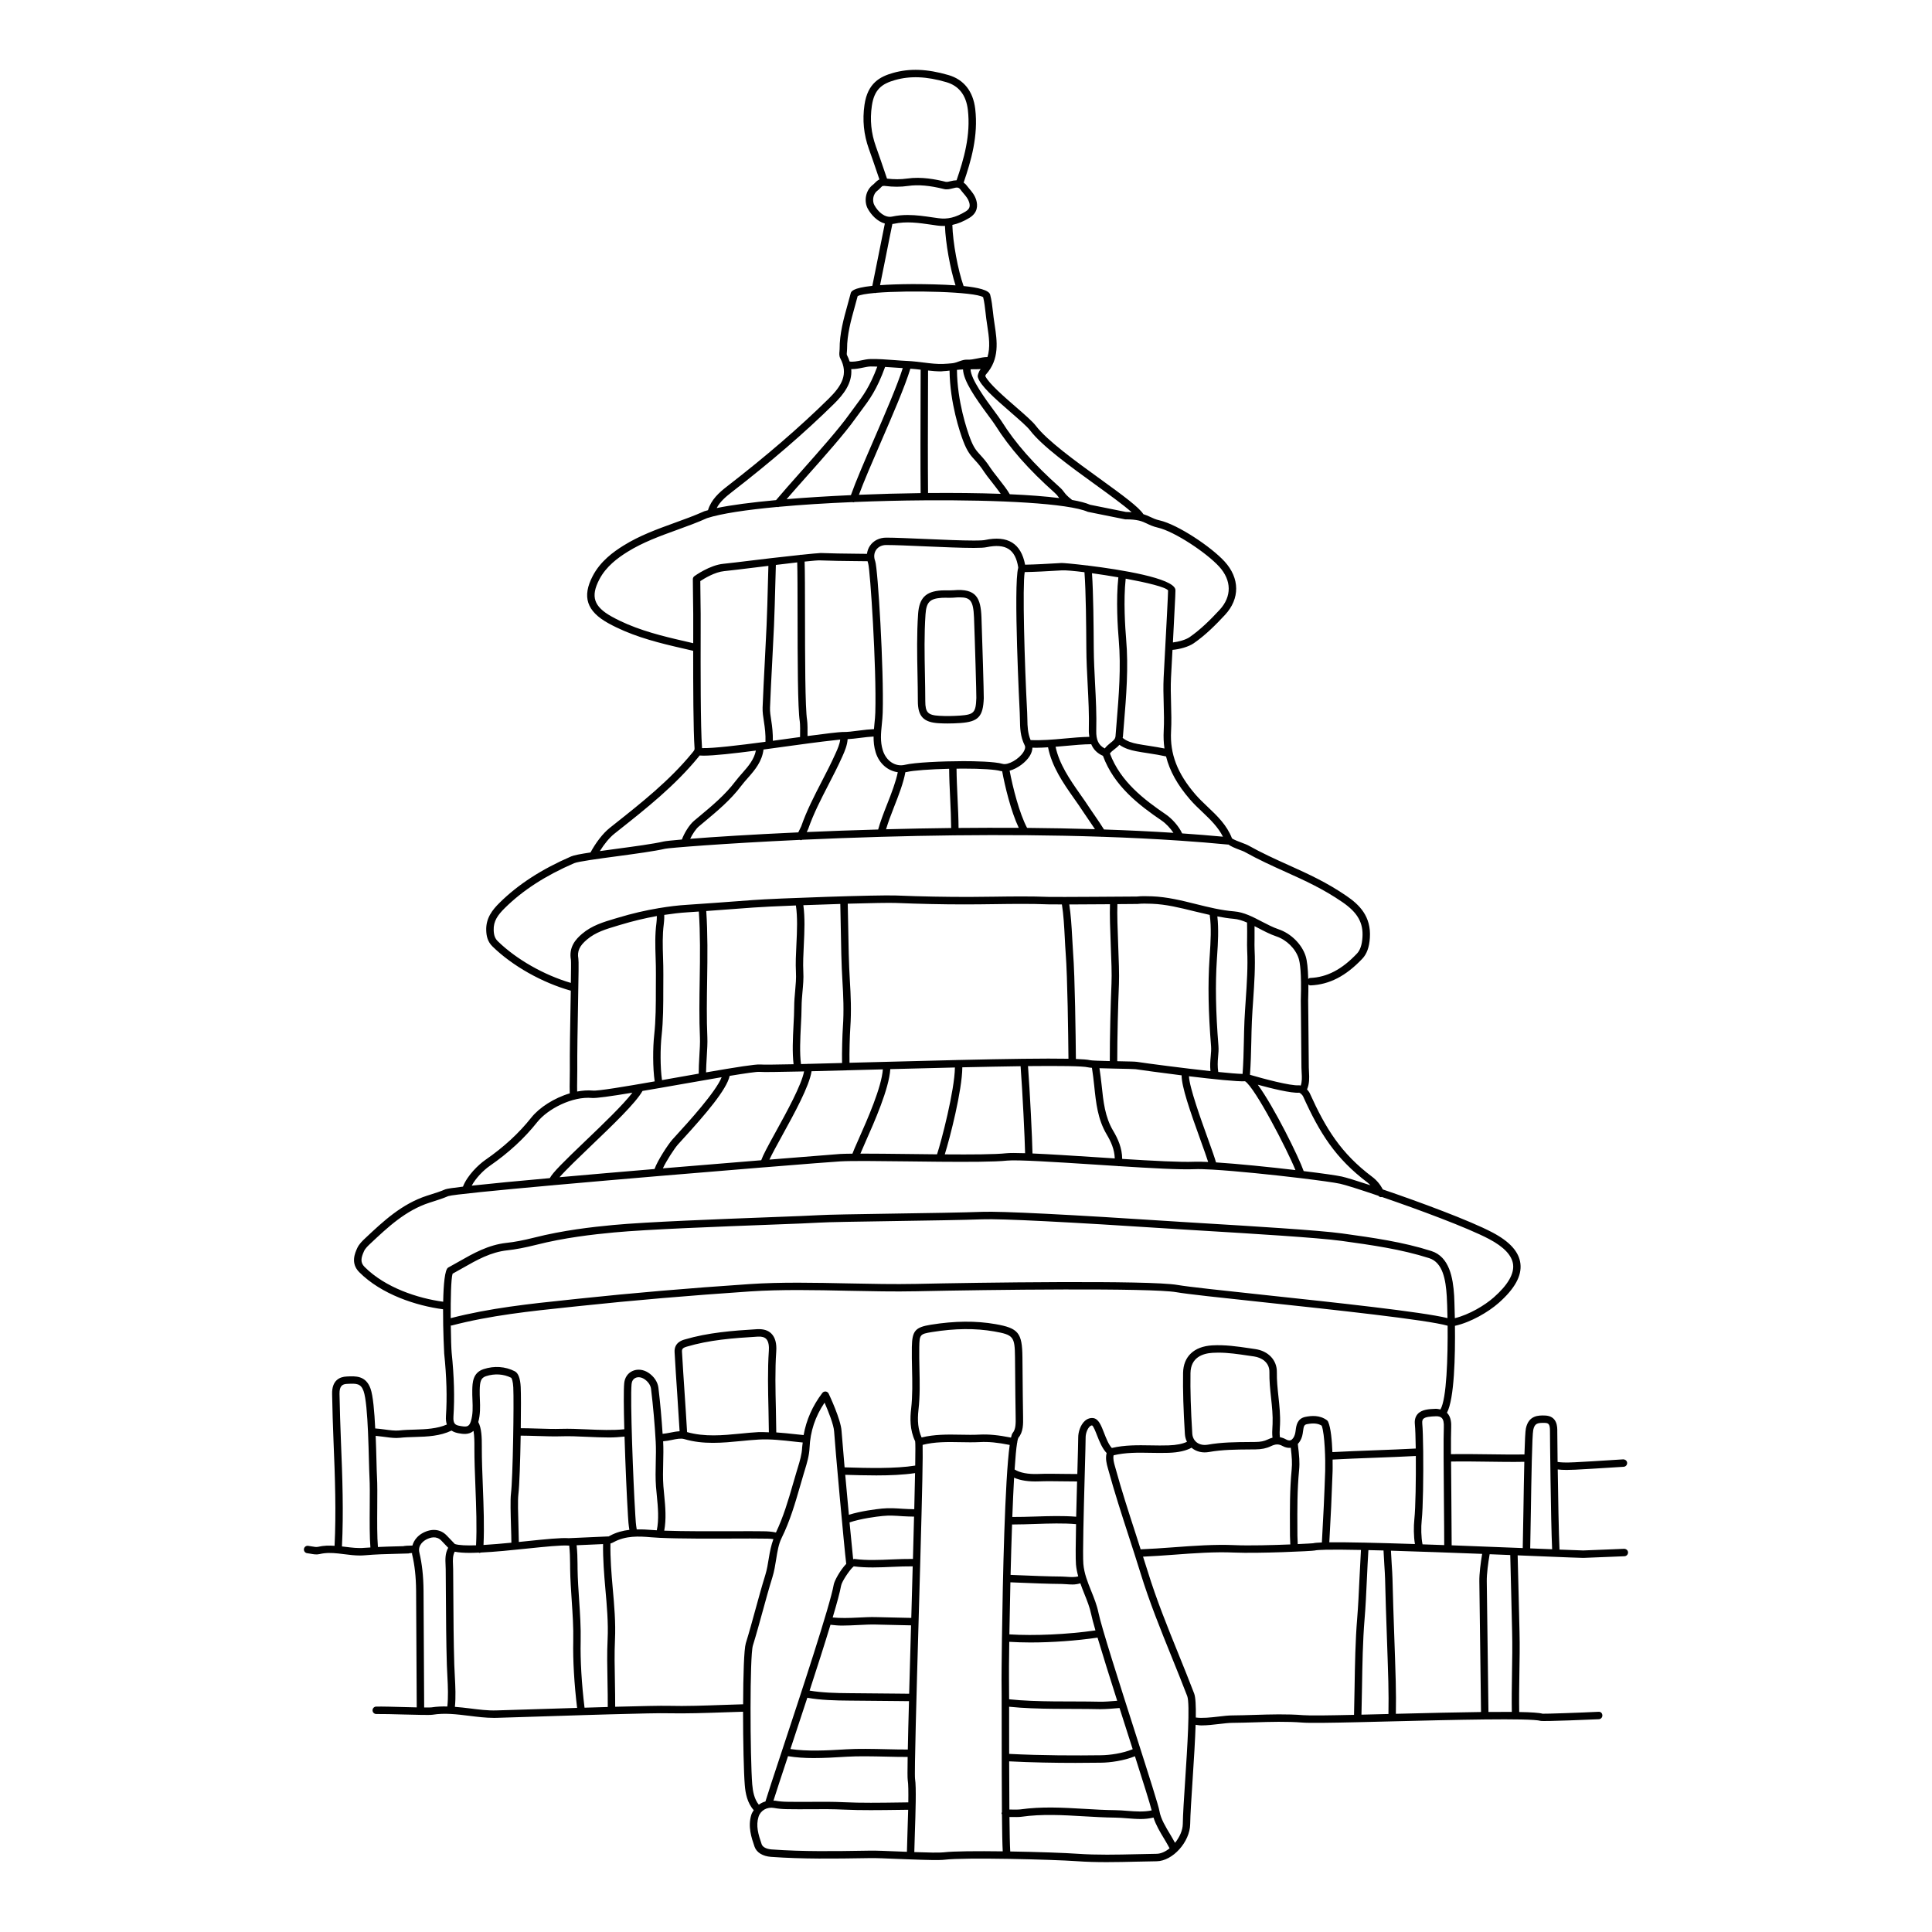<?xml version="1.0" encoding="UTF-8"?>
<!-- Uploaded to: SVG Find, www.svgrepo.com, Generator: SVG Find Mixer Tools -->
<svg fill="#000000" width="800px" height="800px" version="1.1" viewBox="144 144 512 512" xmlns="http://www.w3.org/2000/svg">
 <g>
  <path d="m404.71 329.03c0.031-1.059-0.398-15.715-0.613-21.465-0.199-5.051-1.34-7.684-7.383-7.144-0.344 0.027-0.684 0.035-1.031 0.035l-1.262-0.008c-0.328 0-0.652 0.004-0.977 0.027-4.125 0.266-5.844 2.012-6.137 6.223-0.367 5.332-0.266 10.742-0.16 15.965 0.047 2.383 0.09 4.769 0.094 7.152 0 4.031 1.504 5.617 5.551 5.848 0.789 0.043 1.574 0.066 2.367 0.066 1.121 0 2.238-0.043 3.356-0.121 4.746-0.336 6.019-1.688 6.195-6.578zm-1.969-0.066c-0.137 3.891-0.629 4.418-4.367 4.68-1.816 0.121-3.648 0.16-5.469 0.051-3.004-0.168-3.695-0.898-3.695-3.883-0.004-2.398-0.051-4.797-0.098-7.191-0.098-5.18-0.203-10.539 0.156-15.793 0.219-3.246 1.145-4.188 4.293-4.398 0.285-0.016 0.566-0.02 0.852-0.02l1.262 0.008c0.402 0 0.801-0.008 1.199-0.043 0.508-0.047 0.977-0.07 1.402-0.07 2.773 0 3.668 0.734 3.844 5.328 0.238 6.055 0.652 20.402 0.621 21.332z"/>
  <path d="m228.25 553.93c-0.426 0.094-0.996-0.008-1.605-0.113-0.344-0.066-0.688-0.125-1.023-0.16-0.543-0.059-1.023 0.34-1.078 0.883-0.055 0.543 0.34 1.023 0.879 1.078 0.289 0.027 0.578 0.082 0.871 0.133 0.738 0.141 1.59 0.293 2.418 0.094 1.605-0.387 3.199-0.336 4.848-0.164 0.004 0 0.008 0.008 0.016 0.008 0.004 0 0.008-0.008 0.016-0.008 0.547 0.059 1.102 0.125 1.66 0.199 1.348 0.168 2.727 0.344 4.133 0.344 0.457 0 0.914-0.02 1.375-0.062 2.738-0.246 5.562-0.32 8.289-0.387 0.887-0.023 1.773-0.047 2.656-0.074 0.145-0.004 0.312-0.008 0.492-0.016h0.02c0.125-0.004 0.242-0.035 0.355-0.082 0.215-0.012 0.426-0.02 0.629-0.027 0.02 0.105-0.012 0.199 0.012 0.316 0.684 2.871 1.023 5.93 1.059 9.641 0.043 4.836 0.062 9.969 0.082 15.125 0.02 5.363 0.043 10.734 0.086 15.816-1.055-0.023-2.199-0.051-3.297-0.082-2.824-0.082-5.762-0.16-7.445-0.129-0.543 0.008-0.98 0.457-0.969 1 0.008 0.539 0.449 0.969 0.984 0.969h0.016c1.684-0.023 4.57 0.051 7.359 0.129 1.746 0.047 3.148 0.082 4.328 0.098 0.004 0 0.008 0.008 0.012 0.008h0.008c0.004 0 0.008-0.004 0.012-0.004 1.641 0.027 2.785 0.027 3.231-0.047 3.188-0.508 6.312-0.117 9.625 0.289 2.164 0.27 4.398 0.551 6.644 0.551 0.242 0 0.488-0.004 0.73-0.012 1.23-0.035 3.887-0.117 7.324-0.227 4.152-0.129 9.551-0.309 14.988-0.473 0.008 0 0.016 0.008 0.023 0.008 0.043 0 0.082-0.004 0.125-0.008 0.004 0 0.004-0.004 0.008-0.008 2.664-0.082 5.324-0.156 7.859-0.23 0.012 0 0.023 0.016 0.035 0.016 0.016 0 0.023-0.016 0.043-0.016 7.07-0.199 13.094-0.336 14.957-0.27 4.699 0.102 9.91-0.074 14.949-0.25 1.688-0.062 3.32-0.109 4.926-0.16 0.008 7.934 0.191 16.141 0.461 19.449 0.168 2.152 0.664 4.742 2.375 6.641-0.238 0.387-0.5 0.754-0.641 1.215-0.973 3.148 0.039 6.098 0.855 8.465 0.535 1.539 2.176 2.543 4.398 2.695 8.395 0.605 16.906 0.477 25.141 0.344l0.965-0.016c1.379-0.043 4.484 0.094 7.758 0.227 1.031 0.043 2.062 0.082 3.078 0.117h0.004 0.012c4.027 0.148 7.676 0.25 9.008 0.082 5.394-0.656 28.844-0.059 35.035 0.391 2.644 0.191 5.301 0.25 7.941 0.25 2.656 0 5.297-0.062 7.894-0.125 1.773-0.043 3.547-0.082 5.32-0.105 4.258-0.055 8.828-5.125 8.891-9.867 0.031-2.441 0.32-6.801 0.621-11.41 0.387-5.879 0.695-10.945 0.82-14.891 0.5 0.059 0.965 0.164 1.512 0.164 1.531 0 3.195-0.195 4.734-0.375 1.297-0.152 2.519-0.297 3.461-0.301 1.961-0.016 3.922-0.078 5.879-0.137 4.207-0.133 8.562-0.266 12.785 0.066 1.836 0.148 7.398 0.062 14.551-0.102h0.012c2.836-0.066 5.902-0.141 9.121-0.223h0.004c7.773-0.195 16.977-0.426 24.566-0.508 7.527-0.082 13.453-0.016 14.793 0.375 0.77 0.207 14.32-0.383 15.438-0.434 0.543-0.027 0.961-0.492 0.934-1.035-0.023-0.543-0.406-0.992-1.031-0.934-4.606 0.234-14.168 0.559-14.809 0.508-0.867-0.25-3.004-0.395-6.195-0.449-0.059-3.269-0.012-6.711 0.043-10.07 0.062-3.731 0.129-7.59 0.035-11.203l-0.223-9.328c-0.086-3.766-0.176-7.543-0.27-10.918 2.133 0.082 4.144 0.164 5.871 0.238 7.082 0.289 10.688 0.434 11.48 0.434h0.098c2.418-0.086 4.836-0.188 7.254-0.289l3.606-0.148c0.543-0.023 0.965-0.48 0.945-1.023-0.023-0.543-0.465-0.922-1.023-0.945l-3.606 0.148c-2.418 0.098-4.832 0.199-7.238 0.289-0.363-0.016-2.801-0.098-6.293-0.23-0.207-4.461-0.371-13.867-0.473-21.238 0.637 0.082 1.414 0.129 2.363 0.129 0.672 0 1.43-0.02 2.269-0.062 3.055-0.152 6.109-0.352 9.168-0.543l3.672-0.227c0.543-0.035 0.957-0.5 0.922-1.047-0.035-0.539-0.48-0.902-1.043-0.922l-3.68 0.23c-3.047 0.191-6.098 0.387-9.145 0.539-2.59 0.141-3.894 0.031-4.559-0.09-0.055-4.422-0.082-7.734-0.082-8.055 0.016-1.137 0.055-4.164-3.312-4.246-1.598-0.039-4.262-0.102-5.008 3.414-0.156 0.738-0.277 3.242-0.383 6.902-2.848 0.055-6.312 0.008-9.703-0.039-3.402-0.047-6.879-0.086-9.77-0.039-0.008-3.215 0-5.82 0.055-6.996 0.055-1.168 0-2.856-1.113-3.973 0-0.004-0.004-0.004-0.008-0.004 1.973-3.691 2.211-15.098 2.117-23.031 4.246-0.941 8.895-3.691 11.578-6.055 4.269-3.769 6.16-7.184 5.773-10.43-0.371-3.121-2.793-5.82-7.41-8.258-5.988-3.156-19.309-8.082-29.043-11.398-0.703-1.309-1.59-2.43-2.871-3.383-8.234-6.184-12.281-12.781-16.484-22.086-0.148-0.332-0.426-0.695-0.738-1.043 0.656-1.531 0.605-3.098 0.523-4.508-0.023-0.438-0.051-0.879-0.055-1.316-0.027-4.449-0.078-8.891-0.125-13.34l-0.047-4.445 0.012-0.449c0.039-1.367 0.055-2.594 0.047-3.731 0.16 0.117 0.34 0.223 0.555 0.223h0.043c4.992-0.223 9.348-2.473 13.707-7.082 1.176-1.234 1.828-3.035 1.988-5.5 0.395-5.781-2.883-8.852-6.141-11.09-5.293-3.641-10.203-5.856-15.402-8.207-3.465-1.562-7.047-3.18-10.789-5.273-0.246-0.133-0.758-0.336-1.371-0.566-0.77-0.289-2.578-0.961-2.848-1.277-1.359-3.516-3.93-5.953-6.414-8.305-1.109-1.055-2.258-2.141-3.25-3.289-4.801-5.57-6.797-10.746-6.469-16.785 0.133-2.43 0.066-4.883 0-7.266-0.062-2.266-0.129-4.613-0.016-6.891l0.32-6.027c0.023-0.48 0.047-0.902 0.074-1.359 1.84-0.16 4.215-0.781 5.633-1.754 3.176-2.199 5.856-4.91 8.281-7.516 3.992-4.293 3.949-9.723-0.113-14.156-3.559-3.887-12.395-9.797-17.246-10.902-1.066-0.242-1.75-0.574-2.473-0.918-0.539-0.254-1.121-0.5-1.793-0.715-1.211-1.863-5.176-4.793-11.387-9.285-6.621-4.785-14.121-10.215-17.117-14.148-0.879-1.152-2.91-2.914-5.254-4.953-3.094-2.688-7.289-6.324-8.148-8.234 0.039-0.098 0.09-0.234 0.148-0.363 3.715-4.094 2.988-8.906 2.348-13.156-0.102-0.672-0.203-1.344-0.289-2.008l-0.164-1.422c-0.168-1.531-0.348-3.113-0.746-4.617-0.324-1.191-3.16-1.883-7.039-2.273-1.504-4.207-2.859-11.586-2.981-16.199 1.461-0.316 2.926-0.902 4.484-1.848 2.293-1.379 2.266-3.34 1.844-4.746-0.398-1.301-1.152-2.191-1.824-2.981-0.246-0.293-0.496-0.586-0.73-0.902-0.246-0.34-0.516-0.531-0.785-0.73 1.961-5.715 3.922-12.383 3.07-19.551-0.562-4.668-3.012-7.769-7.09-8.957-5.613-1.637-10.281-1.82-14.695-0.562-3.434 0.977-6.723 2.68-7.559 8.449-0.582 4.047-0.203 7.859 1.156 11.672 0.734 2.039 1.438 4.094 2.133 6.144l0.668 1.957c-0.523 0.25-0.922 0.637-1.215 0.941-0.141 0.148-0.281 0.301-0.434 0.41-2.172 1.605-2.438 4.578-1.434 6.406 0.91 1.656 2.519 3.383 4.519 3.934-0.465 2.223-1.066 5.25-1.668 8.316-0.605 3.055-1.195 6.047-1.648 8.195-5.367 0.574-5.621 1.527-5.746 2.023-0.254 0.996-0.531 1.988-0.809 2.981-1.051 3.766-2.133 7.66-2.113 11.773 0 0.168-0.02 0.355-0.035 0.539-0.055 0.559-0.121 1.25 0.203 1.871 2.234 4.191 0.395 7.309-3.059 10.711-7.707 7.586-16.531 15.195-26.973 23.277-2.106 1.625-4.164 3.488-5.023 6.281-0.328 0.086-0.672 0.18-0.957 0.273-2.594 1.164-5.328 2.156-7.977 3.113-4.535 1.645-9.219 3.34-13.469 5.996-2.723 1.699-6.113 4.152-8.148 8.062-2.856 5.481-1.59 9.328 4.094 12.484 5.602 3.106 11.695 4.793 17.441 6.152l5.094 1.184c-0.008 8.961 0.023 21.172 0.367 25.852 0.031 0.398-0.125 0.602-0.719 1.312-5.934 7.231-13.363 13.113-20.543 18.801l-1.219 0.969c-1.781 1.418-3.652 3.832-5.094 6.504-2.641 0.398-4.394 0.727-5.133 1.051-7.824 3.391-14.02 7.398-18.941 12.258-1.922 1.891-3.68 4.09-3.562 7.352 0.047 1.352 0.285 2.918 1.688 4.281 5.289 5.156 13.164 9.574 20.723 11.691-0.02 1.082-0.039 2.199-0.059 3.312-0.113 6.246-0.238 13.328-0.195 17.668 0.008 0.781-0.008 1.656-0.027 2.555-0.023 1.25-0.035 2.512 0.004 3.676-4.176 1.234-8.086 3.785-10.176 6.406-3.297 4.156-7.269 7.812-12.133 11.188-1.871 1.285-4.852 4.164-5.992 7.121-2.621 0.312-4.305 0.559-4.672 0.715-1.27 0.555-2.644 0.988-3.973 1.406l-0.859 0.273c-6.707 2.172-11.629 6.797-16.379 11.266-0.734 0.688-1.648 1.551-2.141 2.641-0.586 1.297-1.812 3.996 0.523 6.352 5.906 5.934 15.168 8.93 22.227 9.844-0.02 5.75 0.289 11.609 0.301 11.727 0.641 6.219 0.797 11.652 0.465 16.598-0.059 0.918 0.043 1.641 0.242 2.223-2.594 1.121-5.566 1.258-8.469 1.344-1.391 0.035-2.82 0.078-4.191 0.23-1.043 0.113-2.531-0.082-3.973-0.281-0.836-0.113-1.609-0.203-2.352-0.254-0.215-4.461-0.574-8.699-1.25-10.566-1.25-3.457-3.934-3.332-6.324-3.199-1.801 0.082-3.938 0.961-3.852 4.656 0.086 4.176 0.195 8.348 0.375 12.523 0.406 9.605 0.711 18.941 0.277 27.691-1.43-0.105-2.902-0.086-4.414 0.273zm321.44-9.035c0.133-8.645 0.324-20.48 0.637-21.953 0.371-1.754 1.137-1.906 3.035-1.859 0.973 0.023 1.426 0.25 1.398 2.254-0.008 0.859 0.211 23.297 0.57 31.23-1.008-0.039-2.055-0.082-3.168-0.125-0.879-0.035-1.758-0.074-2.641-0.105 0.051-2.227 0.109-5.606 0.168-9.441zm-287.61 13.887c0.016 0.363 0.035 0.723 0.039 1.078l0.047 6.887c0.035 6.055 0.07 12.316 0.254 18.48 0.027 0.984 0.086 2.023 0.145 3.09 0.148 2.707 0.246 5.457-0.016 7.922-1.383-0.031-2.769 0.008-4.172 0.23-0.254 0.039-0.992 0.047-1.969 0.035-0.047-5.094-0.07-10.469-0.086-15.855-0.02-5.16-0.039-10.297-0.082-15.133-0.035-3.859-0.391-7.066-1.109-10.086-0.477-2.027 1.266-3.141 1.812-3.434 1.137-0.605 2.758-1.043 4.043 0.309l1.789 1.875c-0.848 1.516-0.766 3.144-0.695 4.602zm20.875 38.266c-3.438 0.109-6.086 0.191-7.316 0.227-2.367 0.086-4.754-0.234-7.078-0.523-1.32-0.164-2.656-0.316-4.008-0.418 0.262-2.582 0.129-5.387-0.02-8.125-0.059-1.047-0.113-2.07-0.141-3.039-0.188-6.141-0.223-12.387-0.254-18.434l-0.047-6.891c-0.004-0.387-0.02-0.77-0.039-1.156-0.062-1.316-0.082-2.469 0.457-3.477 1.027 0.219 2.406 0.316 4.035 0.316 0.719 0 1.535-0.039 2.336-0.07 0.066 0.02 0.102 0.082 0.172 0.082 0.023 0.004 0.043 0.004 0.066 0.004 0.102 0 0.168-0.078 0.266-0.102 3.738-0.172 8.156-0.621 12.312-1.055 4.672-0.484 9.082-0.938 10.984-0.789l0.168-0.008c0.18 1.66 0.227 3.258 0.234 4.805l0.012 1.469c0.047 2.75 0.234 5.531 0.414 8.219 0.238 3.547 0.488 7.219 0.41 10.832-0.113 5.027 0.266 11.418 1.023 17.695-5.106 0.16-10.094 0.316-13.988 0.438zm-11.781-82.145c-0.031-0.836-0.066-1.668-0.047-2.504 0.059-2.156 0.238-3.223 1.645-3.691 2.305-0.75 4.703-0.594 6.707 0.422 0.145 0.133 0.469 0.93 0.547 2.531 0.199 3.973-0.105 24.016-0.613 28.148-0.203 1.66-0.086 5.477 0.012 8.84 0.047 1.613 0.094 3.106 0.098 4.18-2.523 0.242-5.082 0.473-7.387 0.605 0.227-4.734 0.031-10.191-0.176-15.508-0.141-3.613-0.277-7.027-0.273-10.086v-0.48c0.02-2.473-0.082-4.941-0.941-6.496 0.566-2.043 0.504-4.031 0.43-5.961zm33.824 74.949c0.043 2.231 0.074 4.41 0.066 6.523-2.004 0.059-4.078 0.113-6.156 0.18-0.762-6.246-1.145-12.605-1.027-17.594 0.082-3.699-0.168-7.418-0.41-11.012-0.18-2.66-0.367-5.414-0.41-8.117l-0.012-1.449c-0.008-1.559-0.059-3.176-0.238-4.875l7.008-0.309c-0.051 3.949 0.266 7.957 0.609 11.859 0.395 4.434 0.805 9.012 0.594 13.41-0.18 3.625-0.098 7.574-0.023 11.383zm0.285-38.672c-0.047-0.004-0.094-0.008-0.148-0.008l-10.422 0.465c-1.949-0.16-6.254 0.281-11.23 0.797-0.648 0.066-1.32 0.133-1.988 0.203-0.008-1.074-0.051-2.504-0.094-4.043-0.094-3.133-0.211-7.031-0.027-8.543 0.285-2.289 0.504-9.109 0.613-15.59 1.262 0.004 2.676 0.047 4.188 0.09 2.344 0.074 4.769 0.152 6.555 0.086 2.133-0.078 4.434 0.031 6.875 0.141 1.93 0.082 3.894 0.172 5.809 0.172 1.414 0 2.762-0.105 4.094-0.238 0.234 7.781 0.625 16.387 0.852 19.898l0.055 1.066c0.059 1.215 0.164 2.523 0.375 3.754-1.715 0.207-3.453 0.637-5.133 1.555-0.188 0.109-0.305 0.164-0.371 0.195zm35.652 44.473c-1.629 0.047-3.281 0.098-5 0.16-5.012 0.18-10.191 0.375-14.836 0.25-1.793-0.051-7.387 0.07-14.07 0.25 0.004-2.113-0.023-4.281-0.066-6.508-0.078-3.781-0.152-7.695 0.012-11.25 0.215-4.531-0.195-9.18-0.598-13.676-0.348-3.906-0.668-7.922-0.605-11.828 0.324-0.094 0.617-0.23 0.836-0.355 3.191-1.75 6.668-1.594 9.961-1.301 0.633 0.059 1.422 0.105 2.281 0.148h0.012c5.207 0.246 14.02 0.219 20.156 0.191 2.965-0.008 5.297-0.023 6.262 0.008 0.293 0.008 0.629 0.004 0.98 0.008 0.828-0.004 1.875 0 2.699 0.137-0.574 1.566-0.938 3.289-1.211 5.016-0.238 1.5-0.488 3.047-0.922 4.449-0.941 3.035-1.781 6.106-2.625 9.176-0.82 2.996-1.637 5.988-2.555 8.953-0.48 1.578-0.688 8.547-0.711 16.172zm-23.09-57.68c0.062 0.801 0.145 1.633 0.23 2.492 0.297 2.961 0.582 6.262-0.02 9.078-0.461-0.027-0.938-0.055-1.309-0.086-1.27-0.117-2.625-0.172-4.004-0.141-0.215-1.168-0.316-2.492-0.375-3.715l-0.059-1.094c-0.461-7.184-1.34-29.633-0.934-33.734 0.074-0.75 0.43-1.32 1.008-1.598 0.68-0.336 1.559-0.223 2.348 0.285 0.996 0.641 1.688 1.633 1.801 2.59 0.57 4.719 0.988 9.457 1.242 14.078 0.094 1.77 0.055 3.551 0.008 5.445-0.043 2.078-0.098 4.25 0.062 6.398zm1.898-11.965c0-0.016 0-0.035-0.004-0.055 0.75-0.062 1.504-0.184 2.242-0.34 1.25-0.266 2.434-0.504 3.328-0.246 5.066 1.5 10.125 1 15.02 0.531 1.59-0.156 3.176-0.312 4.754-0.398 3.035-0.18 6.324 0.199 9.52 0.555 0.73 0.082 1.43 0.148 2.133 0.223-0.043 0.438-0.141 0.867-0.16 1.312-0.078 1.844-0.617 3.606-1.188 5.473l-0.277 0.918c-0.328 1.09-0.645 2.184-0.961 3.277-1.289 4.473-2.539 8.707-4.516 12.867-1.074-0.242-2.293-0.316-3.383-0.32-0.332 0.004-0.648 0.004-0.926-0.008-0.973-0.023-3.324-0.016-6.32-0.008-5.727 0.02-13.758 0.047-18.977-0.148 0.578-3.035 0.301-6.363 0-9.367-0.082-0.84-0.164-1.656-0.223-2.441-0.152-2.051-0.102-4.172-0.051-6.223 0.043-1.852 0.09-3.758-0.012-5.602zm27.914-8.422c0.047 2.051 0.082 4.043 0.102 5.992-0.934-0.027-1.879-0.09-2.781-0.051-1.605 0.086-3.215 0.242-4.836 0.406-4.633 0.453-9.422 0.902-14.059-0.414-0.191-3.348-0.414-6.754-0.645-10.164-0.246-3.731-0.5-7.461-0.703-11.113-0.039-0.684 0.125-1.027 1.238-1.359 6.016-1.777 12.098-2.258 18.859-2.664 0.996-0.074 1.746 0.141 2.207 0.602 0.719 0.727 0.785 2.113 0.711 3.148-0.34 4.949-0.215 10.371-0.094 15.617zm-4.305 99.328c-0.285-3.543-0.461-12.246-0.449-20.332 0.008-7.844 0.191-15.109 0.621-16.5 0.922-2.992 1.746-6.004 2.574-9.016 0.836-3.047 1.668-6.098 2.606-9.109 0.477-1.535 0.734-3.156 0.984-4.719 0.332-2.07 0.645-4.027 1.406-5.559 0.004-0.008 0.008-0.02 0.012-0.027v-0.004-0.004c2.246-4.527 3.613-9.266 4.938-13.844 0.316-1.086 0.625-2.176 0.953-3.262l0.273-0.902c0.578-1.902 1.18-3.867 1.27-5.965 0.191-4.336 1.496-8.266 3.977-11.953 1.012 2.309 2.43 5.875 2.531 7.621 0.203 3.445 2.684 30.934 3.211 35.105-1.609 1.668-3.137 4.481-3.312 5.496-0.957 5.488-8.691 28.848-13.805 44.309-2.152 6.504-3.75 11.328-4.293 13.16-0.645 0.18-1.227 0.465-1.75 0.859-1.223-1.48-1.602-3.582-1.746-5.356zm41.133 12.961c-0.066 1.945-0.121 3.676-0.141 4.875-0.688-0.027-1.371-0.055-2.027-0.082-3.297-0.129-6.43-0.273-7.867-0.227l-0.965 0.016c-8.184 0.133-16.656 0.27-24.965-0.336-1.391-0.094-2.414-0.621-2.672-1.379-0.918-2.668-1.559-4.894-0.836-7.25 0.527-1.703 2.254-2.707 4.133-2.359 1.051 0.191 2.18 0.297 3.449 0.316 2.066 0.035 4.133 0.031 6.199 0.016 2.922-0.027 5.945-0.039 8.918 0.105 4.293 0.211 9.699 0.137 14.461 0.07l2.504-0.031c-0.055 2.121-0.129 4.324-0.191 6.266zm0.223-8.227-2.57 0.035c-4.734 0.07-10.105 0.141-14.34-0.07-3.023-0.145-6.074-0.133-9.023-0.105-2.047 0.016-4.102 0.02-6.156-0.016-1.16-0.016-2.184-0.105-3.125-0.285-0.176-0.031-0.344 0.016-0.523 0 0.672-2.16 2.109-6.5 3.863-11.801 2.133 0.352 4.43 0.504 6.766 0.504 2.809 0 5.637-0.168 8.141-0.324l0.59-0.035c3.18-0.188 6.934-0.102 10.562-0.023 1.961 0.051 3.856 0.086 5.644 0.082-0.059 3.539-0.055 5.66 0.02 6.125 0.172 0.988 0.191 3.262 0.152 5.914zm-0.129-14.004c-1.777 0.004-3.676-0.035-5.633-0.082-3.676-0.086-7.469-0.168-10.73 0.023l-0.59 0.039c-4.383 0.266-9.727 0.551-14.156-0.113 1.391-4.191 2.934-8.867 4.477-13.59 3.422 0.629 7.519 0.738 11.164 0.758 3.949 0.027 8.246 0.074 12.383 0.113l3.398 0.035c-0.148 5.184-0.25 9.48-0.312 12.816zm0.355-14.785-3.43-0.035c-4.141-0.043-8.441-0.086-12.391-0.113-3.473-0.02-7.348-0.121-10.559-0.684 2.035-6.238 4.008-12.402 5.535-17.449 0.984 0.113 1.984 0.219 3.047 0.219 1.418 0 2.883-0.078 4.316-0.148 1.676-0.086 3.262-0.164 4.668-0.125 2.266 0.062 4.539 0.105 6.805 0.156l2.516 0.055c-0.195 6.805-0.363 12.875-0.508 18.125zm0.566-20.094-2.531-0.055c-2.262-0.051-4.531-0.094-6.793-0.156-1.492-0.047-3.109 0.043-4.824 0.125-2.305 0.117-4.625 0.176-6.684-0.027 1.129-3.801 1.949-6.805 2.219-8.379 0.195-1.145 2.043-3.84 2.969-4.812 0.098-0.082 0.191-0.129 0.254-0.238 0.051-0.043 0.113-0.105 0.152-0.121 3.344 0.438 6.82 0.285 10.191 0.133 1.801-0.082 3.641-0.145 5.422-0.133-0.117 4.516-0.246 9.145-0.375 13.664zm0.438-15.633c-1.848-0.016-3.731 0.055-5.574 0.133-3.277 0.148-6.68 0.301-9.836-0.117-0.051-0.004-0.102-0.008-0.156-0.008-0.086 0-0.184 0.062-0.277 0.078-0.207-1.914-0.559-5.512-0.957-9.758 3.012-1.027 7.078-1.539 8.781-1.711 1.754-0.188 3.453-0.066 5.246 0.062 0.988 0.066 2.031 0.09 3.066 0.109-0.082 3.519-0.18 7.305-0.293 11.211zm-2.629-13.285c-1.793-0.125-3.648-0.25-5.582-0.059-1.688 0.176-5.621 0.66-8.766 1.652-0.324-3.484-0.656-7.188-0.965-10.598l0.102 0.004c2.457 0.074 5.281 0.156 8.145 0.156 3.609 0 7.231-0.152 10.258-0.613-0.051 2.719-0.121 5.969-0.211 9.57-1-0.016-2.004-0.047-2.981-0.113zm10.781 91.043c-1.082 0.137-4.34 0.059-7.789-0.066 0.02-1.188 0.078-2.922 0.141-4.883 0.184-5.504 0.414-12.359 0.055-14.527-0.211-1.418 0.41-23.098 0.953-42.227 0.16-5.66 0.305-10.598 0.422-15.027 0-0.004 0.004-0.008 0.004-0.012 0-0.004-0.004-0.008-0.004-0.012 0.551-19.887 0.719-28.145 0.633-31.227 3.113-0.816 6.586-0.793 9.957-0.719 1.738 0.035 3.535 0.066 5.231-0.023 2.262-0.125 4.68 0.113 7.887 0.758-1.289 9.227-1.844 35.805-2.051 51.035 0 0.012-0.012 0.02-0.016 0.031 0 0.016 0.012 0.027 0.012 0.043-0.086 6.422-0.113 10.824-0.109 10.98 0.035 1.316 0.035 6.066 0.039 12.062 0.004 8.641 0.012 16.871 0.066 23.176-0.031 0.098-0.113 0.168-0.113 0.281 0 0.109 0.082 0.184 0.117 0.285 0.043 4.543 0.105 8.012 0.211 9.809-6.746-0.09-13.121-0.051-15.645 0.262zm-6.426-128.11c-0.043-1.922-0.082-3.84-0.051-5.758 0.059-3.348 0.184-3.5 3.394-4.016 6.086-0.98 11.469-1.031 16.453-0.164 5.109 0.902 5.473 1.352 5.527 6.859l0.043 4.68c0.031 3.711 0.062 7.422 0.129 11.137 0.027 1.594 0.059 3.242-0.785 4.231-0.16 0.188-0.312 0.609-0.453 1.23-3.344-0.668-5.894-0.914-8.324-0.793-1.621 0.09-3.301 0.055-5.086 0.023-3.445-0.074-6.969-0.09-10.277 0.738-0.914-2.102-1.172-4.332-0.824-7.383 0.414-3.606 0.332-7.258 0.254-10.785zm39.02 55.09c-0.457-0.035-0.887-0.066-1.258-0.066-3.606-0.023-7.973-0.203-11.828-0.367l-1.785-0.074c0.109-4.465 0.242-9.031 0.395-13.367 0.137 0 0.27 0.004 0.406 0.004 1.816 0 3.75-0.07 5.773-0.137 3.699-0.121 7.496-0.238 10.777 0.047-0.102 5.066-0.145 9.301-0.023 10.703 0.094 1.098 0.324 2.129 0.598 3.141-0.879 0.258-2.055 0.188-3.055 0.117zm3.617 1.723c0.336 0.953 0.691 1.887 1.062 2.797 0.738 1.836 1.434 3.562 1.816 5.422 0.18 0.887 0.578 2.375 1.125 4.266-7.43 1.066-16.129 1.465-22.812 1.051 0.062-4.059 0.156-8.824 0.273-13.801l1.754 0.074c3.867 0.156 8.258 0.344 11.898 0.367 0.336 0 0.719 0.031 1.129 0.062 0.531 0.039 1.109 0.078 1.691 0.078 0.703 0.004 1.398-0.113 2.062-0.316zm-1.102-17.645c-3.371-0.281-7.172-0.172-10.887-0.047-2.144 0.07-4.156 0.117-6.039 0.113 0.141-3.781 0.301-7.332 0.473-10.406 1.68 0.742 3.863 1.078 6.519 0.977 1.836-0.078 4.398-0.047 6.871-0.012 1.172 0.016 2.297 0.027 3.301 0.031-0.082 3.055-0.168 6.293-0.238 9.344zm-17.805 43.012c-0.027-1.074-0.004-4.769 0.07-9.859 1.754 0.105 3.621 0.172 5.594 0.172 5.754 0 12.16-0.457 17.805-1.285 1.312 4.426 3.203 10.445 5.207 16.734-1.559 0.133-3.609 0.297-4.746 0.25-7.539-0.172-16.375 0.16-23.898-0.645-0.004-2.652-0.016-4.602-0.031-5.367zm0.035 12.121v-4.777c7.594 0.793 16.363 0.469 23.844 0.641 0.125 0.004 0.262 0.004 0.402 0.004 1.395 0 3.469-0.168 5.012-0.305 0.766 2.41 1.543 4.836 2.301 7.203 0.402 1.25 0.801 2.496 1.188 3.711-2.684 1.113-6.113 1.582-8.414 1.605-6.32 0.086-15.578 0.09-24.324-0.363-0.004-2.746-0.004-5.387-0.008-7.719zm0.012 9.695c5.996 0.309 12.211 0.41 17.562 0.41 2.481 0 4.777-0.023 6.781-0.051 2.434-0.023 6.055-0.523 8.988-1.707 2.188 6.856 3.992 12.574 4.434 14.352-1.992 0.434-4.223 0.293-6.398 0.121-1.121-0.09-2.219-0.176-3.258-0.184-2.738-0.027-5.535-0.188-8.238-0.352-5.527-0.32-11.25-0.656-16.922 0.148-0.535 0.074-1.953 0.055-2.891 0.035-0.035-3.957-0.051-8.441-0.059-12.773zm39.062 24.504c-1.781 0.023-3.562 0.066-5.34 0.109-5.133 0.117-10.441 0.242-15.648-0.121-3.094-0.227-10.469-0.488-17.793-0.609-0.098-1.562-0.164-4.934-0.207-9.137 1.395 0.02 2.512 0.035 3.141-0.055 5.488-0.785 11.102-0.449 16.539-0.129 2.727 0.156 5.551 0.324 8.336 0.352 0.996 0.008 2.047 0.09 3.117 0.176 1.223 0.094 2.465 0.195 3.695 0.195 1.137 0 2.254-0.133 3.348-0.383 0.613 1.934 1.73 3.828 2.852 5.668 0.508 0.844 0.973 1.66 1.41 2.477-1.086 0.879-2.297 1.441-3.449 1.457zm7.574-19.441c-0.32 4.84-0.59 9.02-0.625 11.52-0.023 1.719-0.863 3.539-2.062 5.016-0.383-0.68-0.742-1.355-1.164-2.047-1.285-2.125-2.621-4.324-2.961-6.367-0.219-1.359-2.578-8.754-6.402-20.715-4.211-13.16-8.984-28.074-9.754-31.828-0.418-2.035-1.18-3.93-1.918-5.762-0.965-2.391-1.875-4.652-2.094-7.215-0.203-2.371 0.102-14.098 0.344-22.836 0.016-0.648 0.035-1.281 0.051-1.895 0.117-4.277 0.211-7.695 0.211-8.789 0-1.066 0.488-2.344 1.113-2.902 0.293-0.262 0.496-0.262 0.59-0.273 0.367 0.191 0.949 1.688 1.332 2.68 0.637 1.637 1.375 3.434 2.531 4.656-0.383 1.414 0.004 2.918 0.34 4.059l0.141 0.504c1.602 5.84 3.5 11.691 5.336 17.348 1.07 3.301 2.144 6.606 3.168 9.922 2.32 7.555 5.328 14.98 8.234 22.16 1.402 3.469 2.805 6.93 4.141 10.418 0.781 2.055 0.008 13.785-0.551 22.348zm23.152-90.84c-0.465 0.121-0.902 0.305-1.309 0.5-0.871 0.422-1.91 0.629-3.184 0.637l-1.637 0.016c-3.609 0.023-7.336 0.051-11.039 0.707-1.125 0.188-2.164-0.02-2.934-0.621-0.688-0.543-1.102-1.367-1.16-2.312-0.402-6.496-0.547-11.441-0.477-16.043 0.07-4.156 3.231-5.215 5.867-5.371 0.496-0.031 0.992-0.047 1.488-0.047 2.676 0 5.367 0.402 7.984 0.793l1.516 0.219c1.902 0.27 4.106 1.516 4.059 4.144-0.043 2.289 0.199 4.559 0.434 6.754 0.262 2.422 0.504 4.707 0.406 7.035l-0.035 0.656c-0.051 0.926-0.113 1.953 0.02 2.934zm-21.43 2.652c0.043 0.039 0.062 0.094 0.109 0.133 1.215 0.949 2.809 1.316 4.492 1.012 3.539-0.625 7.184-0.652 10.711-0.676l1.641-0.016c1.57-0.008 2.887-0.285 4.019-0.836 0.621-0.297 1.133-0.453 1.609-0.473h0.031c0.457-0.012 0.941 0.113 1.441 0.395 0.883 0.492 1.625 0.562 2.215 0.484 0.289 2.519 0.41 3.996 0.234 5.809-0.508 5.258-0.48 10.582-0.453 15.734l0.008 1.82c0 0.176 0.016 0.512 0.035 0.902 0.016 0.344 0.039 0.891 0.051 1.352-4.676 0.188-10.957 0.363-14.809 0.184-5.211-0.23-10.836 0.18-16.285 0.586-2.988 0.219-5.812 0.418-8.566 0.527-0.449-1.398-0.891-2.805-1.344-4.203-1.828-5.633-3.719-11.453-5.309-17.254l-0.152-0.535c-0.273-0.934-0.566-2.051-0.359-2.93 3.164-0.75 6.398-0.723 9.812-0.652 1.605 0.027 3.203 0.055 4.801 0 2.641-0.098 4.609-0.559 6.066-1.363zm44.48 34.551c-0.176 3.856-0.348 7.508-0.609 10.648-0.492 5.875-0.598 12.324-0.699 18.559-0.035 2.406-0.082 4.75-0.141 7.047-6.641 0.148-11.754 0.227-13.441 0.086-4.328-0.344-8.738-0.203-13-0.074-1.949 0.062-3.894 0.121-5.832 0.137-1.051 0.004-2.328 0.152-3.676 0.312-2.055 0.238-4.312 0.48-5.981 0.242 0.047-3.141-0.062-5.379-0.438-6.359-1.34-3.508-2.746-6.981-4.152-10.457-2.894-7.141-5.883-14.523-8.18-22-0.395-1.273-0.812-2.543-1.215-3.812 2.644-0.113 5.398-0.305 8.094-0.508 5.387-0.402 10.961-0.812 16.047-0.578 6.461 0.281 20.777-0.383 21.363-0.543 0.371-0.102 1.328-0.164 2.746-0.195 0.008 0 0.012 0.008 0.02 0.008l0.059-0.008c0.008 0 0.016-0.012 0.027-0.012 2.195-0.047 5.473-0.016 9.395 0.062-0.141 2.438-0.27 4.949-0.387 7.445zm-16.344-35.531c0.504-0.535 0.914-1.227 1.148-2.078 0.117-0.426 0.18-0.883 0.238-1.328 0.176-1.344 0.309-1.699 1.051-1.848 1.711-0.332 2.926-0.207 3.894 0.406 0.84 2.266 1 9.293 0.918 11.969-0.188 5.875-0.508 12.73-0.875 18.977-1.156 0.043-1.957 0.109-2.32 0.211-0.199 0.027-1.801 0.121-4.078 0.223-0.008-0.398-0.023-0.832-0.051-1.359-0.016-0.355-0.031-0.652-0.031-0.816l-0.008-1.824c-0.027-5.106-0.055-10.383 0.445-15.539 0.211-2.199 0.043-3.816-0.332-6.992zm9.219 4.129c3.277-0.18 7.16-0.332 11.066-0.477 3.879-0.145 7.719-0.293 10.988-0.469 0.047 6.125-0.062 13.668-0.395 16.805-0.195 1.859-0.191 4.457 0.156 6.531-9.73-0.32-17.918-0.516-22.688-0.461 0.367-6.289 0.672-12.941 0.871-18.875 0.004-0.035 0.027-1.309 0-3.055zm14.797 67.43c-2.484 0.062-4.898 0.121-7.152 0.176 0.059-2.269 0.102-4.594 0.141-6.969 0.098-6.203 0.203-12.613 0.691-18.434 0.27-3.176 0.438-6.836 0.617-10.719 0.113-2.512 0.242-5.035 0.391-7.488 1.285 0.031 2.621 0.066 4.008 0.098 0.039 1.059 0.125 2.43 0.211 3.766 0.09 1.414 0.18 2.781 0.199 3.66 0.113 5.039 0.293 10.086 0.469 15.125 0.141 4.062 0.285 8.129 0.395 12.195 0.074 2.891 0.082 6.008 0.031 8.59zm32.742-10.641c-0.059 3.356-0.102 6.797-0.047 10.082-1.801-0.012-3.898-0.004-6.191 0.02-0.059-5.668-0.137-11.422-0.219-17.18-0.082-5.859-0.168-11.719-0.227-17.473-0.023-1.938 0.359-4.816 0.762-7.152 1.891 0.074 3.727 0.145 5.461 0.215 0.09 3.414 0.18 7.234 0.273 11.047l0.223 9.336c0.09 3.559 0.027 7.398-0.035 11.105zm-6.41-56.227c2.356 0.031 4.754 0.066 6.965 0.066 0.965 0 1.844-0.016 2.711-0.031-0.09 3.715-0.168 8.309-0.246 13.469-0.059 3.805-0.113 7.168-0.172 9.391-6.375-0.25-12.762-0.508-18.836-0.73 0.004-2.438-0.031-6.664-0.074-11.262-0.031-3.672-0.066-7.539-0.082-10.938 2.867-0.055 6.336-0.016 9.734 0.035zm-1.5 24.434c-0.406 2.391-0.77 5.262-0.746 7.258 0.059 5.758 0.141 11.613 0.227 17.477 0.082 5.754 0.16 11.504 0.219 17.172-6.203 0.082-13.871 0.254-22.566 0.477 0.051-2.594 0.039-5.703-0.035-8.594-0.109-4.066-0.25-8.137-0.395-12.211-0.176-5.035-0.352-10.07-0.469-15.102-0.02-0.898-0.109-2.293-0.203-3.738-0.082-1.266-0.164-2.566-0.203-3.586 7.633 0.23 16.332 0.547 24.172 0.848zm-15.621-27.027v-0.008-0.004c-0.039-3.414-0.125-6.266-0.25-7.465-0.086-0.855 0.16-1.141 0.242-1.234 0.535-0.617 2.055-0.676 3.277-0.727 0.785-0.039 1.324 0.121 1.652 0.453 0.426 0.426 0.602 1.238 0.543 2.492-0.062 1.336-0.07 4.375-0.055 8.113v0.004 0.004c0.016 3.617 0.055 7.883 0.086 11.895 0.039 4.547 0.078 8.73 0.074 11.176-1.965-0.074-3.871-0.137-5.746-0.199-0.379-1.855-0.414-4.531-0.215-6.391 0.359-3.375 0.461-11.73 0.391-18.109zm4.566-11.246c-0.43-0.098-0.871-0.191-1.375-0.168-1.602 0.066-3.598 0.145-4.688 1.406-0.59 0.684-0.832 1.602-0.711 2.731 0.109 1.066 0.191 3.461 0.234 6.387-3.273 0.176-7.141 0.328-11.039 0.473-3.902 0.145-7.769 0.297-11.051 0.473-0.113-2.988-0.406-6.488-1.145-8.07-0.07-0.148-0.172-0.281-0.309-0.379-1.922-1.422-4.148-1.191-5.648-0.898-2.215 0.426-2.465 2.281-2.625 3.516-0.047 0.363-0.094 0.723-0.188 1.066-0.215 0.789-0.645 1.402-1.109 1.598-0.129 0.055-0.52 0.215-1.266-0.199-0.566-0.312-1.102-0.496-1.609-0.578-0.133-0.832-0.074-1.82-0.02-2.707l0.039-0.688c0.102-2.481-0.16-4.949-0.414-7.328-0.227-2.137-0.465-4.344-0.426-6.512 0.055-3.172-2.254-5.633-5.746-6.125l-1.504-0.223c-3.203-0.477-6.508-0.953-9.887-0.762-4.828 0.293-7.641 2.957-7.715 7.309-0.074 4.652 0.074 9.648 0.48 16.195 0.047 0.738 0.238 1.43 0.551 2.051-1.16 0.551-2.781 0.883-4.875 0.949-1.566 0.055-3.137 0.027-4.695 0-3.406-0.055-6.918-0.125-10.344 0.691-0.875-0.941-1.504-2.566-2.066-4.019-0.781-2.012-1.457-3.742-2.902-3.906-0.758-0.082-1.527 0.168-2.172 0.742-1.219 1.09-1.77 3.035-1.766 4.371 0 1.082-0.094 4.484-0.211 8.734-0.008 0.32-0.016 0.648-0.027 0.977-1.016 0-2.133-0.012-3.328-0.027-2.508-0.039-5.09-0.07-6.981 0.012-2.769 0.105-4.879-0.301-6.309-1.184 0.199-3.117 0.418-5.566 0.656-7.031 0.008-0.031 0.043-0.043 0.051-0.074 0.008-0.043-0.023-0.078-0.02-0.113 0.098-0.582 0.203-0.992 0.312-1.191 1.32-1.551 1.281-3.672 1.246-5.547-0.066-3.699-0.098-7.402-0.129-11.109l-0.043-4.684c-0.062-6.481-1.066-7.707-7.152-8.777-5.203-0.91-10.801-0.855-17.102 0.156-4.168 0.672-4.973 1.613-5.051 5.918-0.035 1.945 0.008 3.894 0.051 5.836 0.078 3.465 0.156 7.047-0.242 10.527-0.277 2.391-0.398 5.551 1.066 8.609 0.078 0.461 0.074 2.844 0.016 6.441-5.262 0.863-12.793 0.656-18.379 0.48l-0.336-0.012c-0.418-4.742-0.738-8.566-0.809-9.652-0.18-3.047-3.281-9.605-3.418-9.883-0.145-0.312-0.445-0.52-0.789-0.559-0.336-0.031-0.676 0.109-0.887 0.387-2.613 3.43-4.25 7.176-4.957 11.156-0.707-0.07-1.414-0.141-2.152-0.223-1.684-0.184-3.394-0.367-5.094-0.48-0.016-1.973-0.055-3.996-0.102-6.074-0.121-5.199-0.246-10.578 0.094-15.43 0.145-2.098-0.289-3.672-1.277-4.672-0.875-0.887-2.106-1.254-3.723-1.188-6.629 0.402-13.09 0.906-19.293 2.742-0.688 0.203-2.785 0.828-2.648 3.352 0.199 3.656 0.453 7.394 0.703 11.137 0.219 3.301 0.438 6.586 0.625 9.828-0.836 0.039-1.684 0.195-2.519 0.371-0.699 0.148-1.359 0.242-1.984 0.305-0.262-4.023-0.617-8.109-1.109-12.191-0.18-1.547-1.188-3.043-2.684-4.012-1.363-0.887-2.957-1.039-4.266-0.406-1.203 0.578-1.973 1.734-2.117 3.18-0.176 1.812-0.125 6.664 0.023 12.223-3.023 0.312-6.43 0.18-9.758 0.031-2.484-0.109-4.824-0.211-7.027-0.141-1.723 0.066-4.113-0.016-6.43-0.082-1.52-0.051-2.953-0.086-4.219-0.09 0.066-4.84 0.066-9.211-0.02-10.934-0.113-2.277-0.645-3.68-1.574-4.156-2.523-1.289-5.453-1.484-8.262-0.566-2.875 0.949-2.945 3.582-2.996 5.504-0.023 0.883 0.012 1.754 0.047 2.637 0.078 1.965 0.156 3.82-0.426 5.691-0.488 1.578-1.234 1.508-2.898 1.215-1.152-0.207-1.844-0.48-1.715-2.481 0.336-5.059 0.18-10.594-0.473-16.926-0.094-0.934-0.188-3.848-0.23-7.227 0.078 0 0.141 0.051 0.215 0.031 10.246-2.691 20.945-3.812 31.297-4.894l2.75-0.289c14.098-1.5 28.824-2.754 45.016-3.852 8.246-0.551 17.297-0.371 26.047-0.176 6.023 0.121 12.246 0.254 18.027 0.133 19.598-0.426 62.238-0.934 68.945 0.25 2.797 0.496 11.684 1.445 22.926 2.644 18.504 1.98 43.523 4.66 48.949 6.238 0.066 8.23-0.242 19.438-1.91 22.191zm-262.29-24.199c-0.023-5.078 0.082-10.543 0.504-11.781 0.871-0.469 1.727-0.961 2.586-1.449 3.859-2.199 7.508-4.273 11.934-4.746 2.207-0.238 4.644-0.703 7.676-1.465 7.438-1.887 14.91-2.734 20.586-3.269 8.77-0.828 28.535-1.57 41.613-2.066 6.144-0.23 10.992-0.414 12.648-0.531 2.188-0.148 10.762-0.281 19.832-0.418 9.137-0.137 18.582-0.285 23.574-0.469 5-0.184 22.32 0.688 51.441 2.59l0.82 0.051c1.57 0.102 3.902 0.242 6.688 0.41 11.227 0.676 30.008 1.812 36.047 2.652l0.305 0.039c7.664 1.066 15.586 2.164 23.051 4.551 3.621 1.16 4.387 5.734 4.66 10.055 0.074 1.207 0.148 3.309 0.195 5.832-6.731-1.66-29.84-4.137-48.711-6.152-10.766-1.148-20.062-2.144-22.793-2.625-7.394-1.316-53.695-0.629-69.328-0.285-5.738 0.117-11.941-0.012-17.945-0.133-8.789-0.18-17.887-0.383-26.223 0.184-16.219 1.09-30.969 2.356-45.09 3.852l-2.746 0.293c-10.336 1.078-21.016 2.207-31.324 4.883zm243-35.91c0.293 0.219 0.492 0.465 0.738 0.695-3.664-1.207-6.488-2.074-7.594-2.312-1.422-0.312-5.289-0.859-10.094-1.441-1.309-3.738-7.828-16.973-12.164-22.895 3.562 0.977 8.855 2.293 10.984 2.117 0.23 0.051 0.84 0.566 1.027 0.984 4.336 9.594 8.523 16.41 17.102 22.852zm-209.25-47.523c0.145-7.945 0.191-11.238 0.082-11.84-0.352-1.961 0.289-3.375 2.281-5.059 2.285-1.945 5.039-2.762 7.949-3.629l0.875-0.262c3.34-1.012 6.555-1.773 9.695-2.34 0 0.59-0.039 1.336-0.113 1.867-0.41 3.066-0.312 6.144-0.215 9.117 0.047 1.508 0.094 3.008 0.078 4.512-0.016 1.328-0.016 2.648-0.016 3.973 0 3.969 0 8.066-0.438 12.074-0.367 3.332-0.395 8.695 0.129 12.277-7.707 1.352-15.137 2.598-16.402 2.434-1.348-0.121-2.746-0.004-4.144 0.254-0.02-1.008-0.012-2.07 0.008-3.152 0.02-0.922 0.039-1.82 0.027-2.617-0.039-4.309 0.09-11.375 0.203-17.609zm21.543 22.461c0.027-0.004 0.055-0.004 0.082-0.008 0.004 0 0.008-0.008 0.012-0.008 1.785-0.312 3.641-0.633 5.637-0.988 3.621-0.637 7.41-1.305 10.777-1.875-1.488 3.852-9.051 12.137-11.742 15.078-0.605 0.66-1.074 1.176-1.352 1.492-1.09 1.246-3.848 5.41-4.691 7.762-8.594 0.723-17.285 1.469-25.176 2.172 1.672-1.93 5.254-5.356 8.285-8.262 5.871-5.617 11.891-11.383 13.711-14.602 1.398-0.234 2.879-0.488 4.457-0.762zm0.977-34.668c-0.09-2.894-0.184-5.887 0.199-8.789 0-0.02 0.164-1.312 0.125-2.434 2.09-0.316 4.156-0.57 6.203-0.691 0.398-0.023 1.496-0.094 2.961-0.199 0.395 5.766 0.328 11.977 0.23 18.023-0.082 5.148-0.164 10.465 0.062 15.391 0.059 1.301-0.055 3.195-0.164 5.027-0.094 1.602-0.168 3.18-0.16 4.516-1.59 0.277-3.25 0.57-5.047 0.887-1.52 0.27-3.098 0.547-4.684 0.828-0.492-3.398-0.465-8.52-0.109-11.723 0.449-4.121 0.449-8.277 0.449-12.293 0-1.316 0-2.633 0.016-3.949 0.012-1.531-0.035-3.059-0.082-4.594zm11.691 5.941c0.094-6.094 0.16-12.348-0.238-18.191 4.16-0.297 9.781-0.711 12.527-0.926 1.855-0.145 6.16-0.348 11.23-0.547 0.461 3.109 0.312 6.734 0.137 10.27-0.129 2.633-0.25 5.117-0.125 7.391 0.09 1.648-0.059 3.289-0.215 5.031-0.121 1.348-0.246 2.734-0.25 4.133 0 1.477-0.09 3.195-0.184 5.004-0.176 3.402-0.344 7.16 0.02 10.246-4.773 0.102-8.062 0.141-8.844 0.066-1.215-0.098-6.246 0.691-14.348 2.094 0.012-1.199 0.098-2.648 0.18-4.059 0.113-1.887 0.23-3.832 0.164-5.234-0.219-4.875-0.137-10.16-0.055-15.277zm-7.766 43.711c0.27-0.309 0.727-0.809 1.316-1.453 6.07-6.637 11.648-13.164 12.414-16.762 4.074-0.672 7.184-1.125 7.898-1.066 0.918 0.086 4.644 0.043 10.125-0.082h0.004 0.02c0.543-0.016 1.098-0.027 1.676-0.039-0.672 3.602-4.609 10.762-7.582 16.152-2.043 3.699-3.297 6.035-3.777 7.391-7.664 0.617-16.734 1.367-26.059 2.144 0.957-2.043 3.027-5.215 3.965-6.285zm33.387-53.008c0.172-3.555 0.32-7.195-0.129-10.438 3.184-0.117 6.566-0.234 9.793-0.332 0.043 1.824 0.082 3.695 0.113 5.656 0.086 5.078 0.172 10.324 0.461 14.926 0.223 3.559 0.414 7.777 0.113 12.051-0.145 2.039-0.281 6.805-0.219 9.516-3.184 0.082-6.184 0.164-8.879 0.23-0.027-0.004-0.043-0.031-0.074-0.031l-0.012 0.004c-0.031 0-0.047 0.031-0.078 0.035-0.629 0.016-1.246 0.031-1.844 0.043-0.375-2.941-0.203-6.703-0.027-10.094 0.098-1.848 0.188-3.598 0.188-5.102 0.004-1.309 0.125-2.656 0.242-3.961 0.156-1.73 0.324-3.527 0.219-5.316-0.113-2.176 0.008-4.609 0.133-7.188zm-5.797 50.707c3.281-5.953 7.262-13.199 7.848-17.148 2.758-0.066 5.816-0.148 9.102-0.234h0.004 0.059l0.004-0.004c1.664-0.043 3.383-0.086 5.148-0.137 1.492-0.043 3.019-0.082 4.574-0.121-0.348 4.785-4.098 13.27-6.422 18.5-0.902 2.031-1.383 3.133-1.641 3.844-1.328 0.012-2.453 0.039-3.266 0.082-0.262 0.016-7.816 0.605-18.73 1.492 0.68-1.484 2.016-3.902 3.32-6.273zm22.109 1.652c2.402-5.398 6.281-14.176 6.602-19.355 5.586-0.148 11.426-0.305 17.125-0.434-0.07 6.059-3.613 19.641-4.738 23.012-2.574-0.023-5.199-0.055-7.738-0.086-4.621-0.055-9.074-0.102-12.566-0.102 0.336-0.816 0.82-1.918 1.316-3.035zm25.691-19.836c5.477-0.121 10.758-0.227 15.441-0.293 0.508 6.629 1.129 19.41 1.195 23.055-2.273-0.074-4.051-0.082-4.984 0.012-2.914 0.32-9.289 0.352-16.301 0.297 1.375-4.391 4.602-16.941 4.648-23.07zm-1.055-1.941h-0.004c-7.539 0.172-15.867 0.395-24.629 0.629-1.43 0.039-2.828 0.078-4.211 0.109-0.059-2.633 0.074-7.32 0.215-9.324 0.309-4.398 0.113-8.695-0.113-12.316-0.285-4.555-0.375-9.781-0.457-14.84-0.031-1.965-0.07-3.848-0.113-5.676 5.977-0.168 11.082-0.266 12.766-0.195 6.328 0.25 12.246 0.383 18.043 0.383 2.723 0 5.414-0.031 8.125-0.07 4.703-0.066 9.562-0.129 14.34 0.059 0.379 0.016 1.691 0.02 3.481 0.016 0.43 2.66 0.605 5.789 0.762 8.84 0.074 1.449 0.145 2.852 0.242 4.121 0.484 6.231 0.676 21.84 0.734 27.934-6.117-0.117-16.48 0.039-29.18 0.332zm34.367 1.945c0.211 0.051 0.562 0.094 1.035 0.129 0.25 1.609 0.449 3.219 0.609 4.781 0.473 4.555 0.918 8.855 3.312 12.891 1.105 1.863 2.059 3.926 2.129 6.34-1.758-0.109-3.531-0.227-5.301-0.344-6.144-0.402-12.035-0.777-16.5-0.969-0.062-3.801-0.691-16.617-1.191-23.152 8.371-0.082 14.535-0.027 15.906 0.324zm6.019-32.527c0.16 4.043 0.312 7.859 0.199 10.328-0.23 5.492-0.461 14.312-0.449 20.547-2.371-0.055-4.789-0.129-5.289-0.25-0.582-0.145-1.875-0.246-3.695-0.316-0.059-5.953-0.25-21.793-0.742-28.133-0.094-1.25-0.164-2.637-0.242-4.066-0.156-3.008-0.355-6.043-0.77-8.746 3.223-0.012 7.297-0.035 10.785-0.062-0.098 2.816 0.051 6.781 0.203 10.699zm0.633 49.324c-2.176-3.664-2.598-7.754-3.047-12.082-0.152-1.457-0.352-2.969-0.574-4.481 1.016 0.039 2.293 0.07 3.719 0.098h0.004c0.48 0.008 0.91 0.02 1.438 0.031 1.91 0.039 4.074 0.082 4.426 0.133 1.324 0.203 6.508 0.922 12.184 1.629-0.008 2.988 2.133 9.211 5.086 17.383 0.789 2.18 1.527 4.242 1.949 5.574-1.543-0.074-2.82-0.098-3.688-0.059-3.512 0.156-10.945-0.242-19.094-0.754-0.031-2.922-1.125-5.328-2.402-7.473zm1.336-49.406c-0.152-3.922-0.301-7.891-0.203-10.641 2.871-0.023 5.019-0.039 5.316-0.043 1.199-0.133 2.438-0.098 3.805-0.051 3.809 0.141 7.418 1.043 11.242 1.992 1.344 0.336 2.715 0.656 4.098 0.961 0.484 3.25 0.238 7.258 0.02 10.535l-0.074 1.09c-0.445 6.773-0.316 14.137 0.414 23.184 0.07 0.895-0.012 1.773-0.098 2.707-0.105 1.152-0.219 2.426-0.059 3.883-7.277-0.797-16.562-2.008-19.52-2.461-0.457-0.074-2-0.102-4.688-0.156-0.156-0.004-0.332-0.008-0.496-0.012-0.008-6.207 0.215-15.023 0.449-20.504 0.098-2.539-0.051-6.398-0.207-10.484zm23.75 51.449c-1.777-4.93-4.914-13.641-4.984-16.473 6.336 0.766 12.777 1.441 14.863 1.328 2.672 1.711 11.227 18.246 13.348 23.535-6.957-0.82-15.266-1.66-21.047-2.035-0.336-1.199-1.051-3.227-2.18-6.356zm2.531-58.836c1.434 0.27 2.871 0.527 4.34 0.641 1.172 0.094 2.348 0.48 3.531 0.996 0.043 1.727 0.031 3.18 0.016 4.359-0.016 1.141-0.027 2.09 0.016 2.953 0.215 4.356-0.082 8.793-0.375 13.086-0.125 1.863-0.25 3.719-0.34 5.582-0.082 1.852-0.121 3.699-0.16 5.582-0.055 2.742-0.129 5.59-0.34 8.543-1.238-0.02-3.594-0.219-6.445-0.516-0.215-1.422-0.164-2.707-0.051-3.922 0.09-0.977 0.184-1.988 0.098-3.047-0.719-8.941-0.852-16.219-0.41-22.895l0.07-1.086c0.219-3.156 0.434-6.957 0.051-10.277zm9.871 8.852c-0.039-0.824-0.027-1.73-0.012-2.824 0.012-0.965 0.016-2.137 0-3.445 0.34 0.176 0.676 0.348 1.02 0.527 1.527 0.801 3.109 1.629 4.769 2.191 2.691 0.906 5.062 3.238 5.894 5.809 0.375 1.141 0.781 3.918 0.586 10.637l-0.012 0.523 0.047 4.445c0.047 4.445 0.094 8.891 0.125 13.336 0.004 0.469 0.031 0.945 0.059 1.418 0.074 1.191 0.113 2.32-0.25 3.363-0.164-0.027-0.328-0.09-0.488-0.07-2.191 0.195-9.527-1.777-12.961-2.785 0.215-3.031 0.293-5.926 0.352-8.723 0.039-1.867 0.074-3.699 0.156-5.531 0.086-1.848 0.211-3.691 0.34-5.539 0.297-4.359 0.598-8.855 0.375-13.332zm-17.145-39.875c1.059 1.227 2.238 2.352 3.391 3.434 2.121 2.012 4.094 3.961 5.367 6.465-3.531-0.328-7.137-0.617-10.812-0.871-0.887-1.945-2.762-3.973-4.297-5.016-5.734-3.906-12.059-8.691-14.84-16.156 0.285-0.426 0.73-0.766 1.23-1.156 0.422-0.324 0.887-0.695 1.281-1.152 1.367 0.98 3.023 1.438 4.406 1.699 1.004 0.195 2.148 0.371 3.324 0.551 1.609 0.246 3.227 0.512 4.629 0.828 0.969 3.871 3.019 7.547 6.32 11.375zm-129.65-44.059c0.004-2.625 0.008-4.512 0-5.098-0.039-2.188-0.059-4.375-0.078-6.57l-0.02-2.109c1.035-0.684 3.844-2.402 6.316-2.641 1.402-0.133 4.633-0.531 8.355-0.984 1.07-0.129 2.211-0.273 3.375-0.414-0.043 1.527-0.086 3.082-0.129 4.715-0.098 3.754-0.199 7.656-0.352 11.07-0.141 3.238-0.312 6.481-0.48 9.715-0.207 4.012-0.422 8.02-0.574 12.031-0.043 1.215 0.152 2.488 0.363 3.832 0.242 1.555 0.461 3.32 0.398 5.262-7.035 0.941-14.023 1.77-16.82 1.672 0-0.031 0.008-0.055 0.004-0.082-0.41-5.496-0.379-21.695-0.359-30.398zm24.996 29.719c5.246-0.734 10.191-1.328 11.984-1.5-0.121 1.16-0.68 2.453-1.172 3.535l-0.113 0.25c-1.102 2.469-2.375 4.93-3.598 7.301-1.973 3.82-4.016 7.773-5.453 11.914-0.035 0.082-0.133 0.281-0.254 0.523-0.242 0.484-0.398 0.809-0.523 1.074-12.328 0.562-22.375 1.203-28.648 1.703 0.598-1.227 1.5-2.609 2.277-3.262l1.402-1.172c3.465-2.887 7.051-5.867 9.855-9.605 0.559-0.738 1.18-1.445 1.805-2.148 1.863-2.106 3.707-4.324 4.098-7.473 2.812-0.367 5.664-0.766 8.34-1.141zm-6.621-9.926c0.152-4.008 0.367-8 0.574-12.004 0.168-3.242 0.34-6.488 0.484-9.734 0.148-3.43 0.25-7.34 0.352-11.109 0.047-1.73 0.09-3.398 0.141-5.008 1.969-0.242 3.914-0.477 5.66-0.672 0.082 2.617 0.086 7.859 0.094 13.82 0.012 11.727 0.027 25.008 0.59 28.359 0.094 0.574 0.113 2.816 0.07 4.102-0.531 0.074-1.051 0.141-1.613 0.223-1.766 0.242-3.672 0.512-5.602 0.77 0.031-1.965-0.164-3.746-0.41-5.297-0.207-1.301-0.379-2.43-0.34-3.449zm9.836 3.332c-0.535-3.191-0.551-16.969-0.562-28.039-0.008-6.078-0.012-11.41-0.102-14.031 2.121-0.227 3.699-0.363 4.191-0.316 3.019 0.121 6.043 0.152 9.062 0.184l3.441 0.039c0.055 0.215 0.086 0.43 0.164 0.645 0.504 1.641 2.227 27.363 1.875 39.469-0.027 0.973-0.125 1.934-0.223 2.891-0.051 0.488-0.094 0.988-0.133 1.484-1.234 0.059-2.566 0.195-3.894 0.375-1.664 0.219-3.227 0.43-4.465 0.387-1.074 0.035-4.234 0.398-9.246 1.07 0.027-1.422 0.004-3.461-0.109-4.156zm-0.055 29.508c0.172-0.355 0.312-0.633 0.34-0.719 1.402-4.051 3.414-7.938 5.352-11.699 1.238-2.402 2.523-4.883 3.648-7.402l0.109-0.242c0.559-1.242 1.25-2.863 1.34-4.461 1.047-0.066 2.148-0.18 3.336-0.34 1.219-0.16 2.438-0.297 3.543-0.355-0.012 1.371 0.109 2.766 0.562 4.215 0.906 2.93 3.207 4.891 5.852 5.242-0.527 2.594-1.691 5.621-2.867 8.582-0.934 2.367-1.773 4.578-2.336 6.598-6.684 0.188-13.059 0.418-18.938 0.676zm23.051-6.453c1.258-3.188 2.523-6.453 3.043-9.316 0.129-0.027 0.254-0.02 0.387-0.051 1.633-0.406 6.191-0.734 11.211-0.855 0.012 2.383 0.137 5.148 0.27 7.856 0.129 2.715 0.25 5.492 0.266 7.844-5.906 0.07-11.691 0.184-17.254 0.332 0.531-1.777 1.25-3.719 2.078-5.809zm2.949-11.273c-2.559 0.621-5.008-1.008-5.891-3.856-0.719-2.309-0.496-4.531-0.254-6.883 0.102-1.008 0.199-2.016 0.23-3.035 0.336-11.371-1.277-38.316-1.992-40.211-0.41-1.066-0.316-2.148 0.25-2.973 0.566-0.824 1.543-1.289 2.68-1.289 2.215 0 6.117 0.168 10.246 0.352 4.758 0.203 9.684 0.418 12.934 0.418 1.703 0 2.769-0.059 3.352-0.184 5.125-1.07 7.672 0.512 8.438 5.309v0.172c-1.316 4.57 0.387 38.027 0.406 38.375 0.031 0.59 0.039 1.184 0.051 1.77 0.035 2.219 0.07 4.523 1.281 6.914 0.285 0.559-0.094 1.328-0.348 1.73-1.156 1.887-4.102 3.566-5.527 3.141-2.113-0.617-7.43-0.715-10.414-0.715-5.613 0.008-12.934 0.344-15.441 0.965zm31.719-51.07c2.902-0.055 5.938-0.223 8.898-0.402l0.949-0.055c0.984-0.055 3.203 0.141 5.988 0.492 0.395 5.164 0.461 14.559 0.492 19.742l0.004 0.484c0.02 3.141 0.184 6.324 0.344 9.406 0.207 4.027 0.426 8.195 0.316 12.27-0.016 0.637 0.066 1.176 0.137 1.723-2.086 0.039-4.344 0.234-6.535 0.441-3.07 0.289-6.203 0.543-9.031 0.418-0.762-1.805-0.832-3.613-0.859-5.516-0.008-0.613-0.02-1.227-0.055-1.852-0.707-13.047-1.266-33.602-0.648-37.152zm-16.273 52.078c4.82 0 8.504 0.238 9.855 0.637 0.141 0.039 0.297 0.035 0.441 0.059 0.699 3.805 2.297 10.578 4.402 15.004-5.375-0.031-10.711-0.02-15.957 0.031-0.008-2.398-0.137-5.184-0.27-7.918-0.125-2.703-0.25-5.457-0.266-7.793 0.602-0.012 1.195-0.02 1.793-0.02zm12.273 0.551c2.125-0.574 4.332-2.269 5.34-3.914 0.461-0.746 0.68-1.492 0.707-2.188 0.312 0.008 0.617 0.031 0.934 0.031 1.047 0 2.125-0.062 3.199-0.129 1.016 5.117 3.969 9.41 6.883 13.543 0.855 1.215 1.699 2.41 2.473 3.609 0.152 0.234 0.531 0.793 1.008 1.484 0.574 0.84 1.418 2.07 2.074 3.066-5.981-0.18-11.996-0.289-17.988-0.344-2.031-3.789-3.793-10.715-4.629-15.16zm22.176 11.328c-0.461-0.672-0.832-1.215-0.98-1.441-0.789-1.219-1.645-2.438-2.519-3.676-2.742-3.898-5.516-7.945-6.5-12.551 0.867-0.074 1.734-0.141 2.594-0.223 2.422-0.227 4.707-0.43 6.856-0.457 0.582 1.398 1.598 2.426 3.106 3.082 2.965 8.043 9.578 13.082 15.578 17.172 1.133 0.766 2.316 2.051 3.102 3.234-6.016-0.387-12.176-0.672-18.402-0.887-0.527-0.879-1.59-2.441-2.832-4.254zm6.742-46.02c0.633 7.359 0.02 14.805-0.57 22l-0.285 3.531c-0.062 0.785-0.566 1.207-1.449 1.887-0.488 0.379-0.977 0.84-1.406 1.379-1.617-0.836-2.316-2.234-2.25-4.742 0.113-4.152-0.102-8.355-0.316-12.426-0.156-3.055-0.324-6.219-0.344-9.316l-0.004-0.488c-0.031-5.066-0.094-14.145-0.469-19.465 2.195 0.305 4.613 0.676 6.988 1.09-0.66 5.984-0.16 13.492 0.105 16.551zm1.961-0.168c-0.254-2.981-0.746-10.25-0.121-16.031 5.633 1.043 10.609 2.238 11.234 3.113 0.023 0.688-0.523 10.906-0.852 17.016l-0.32 6.031c-0.117 2.359-0.055 4.738 0.012 7.047 0.066 2.34 0.133 4.754 0.004 7.106-0.086 1.617-0.02 3.18 0.199 4.695-1.25-0.246-2.578-0.473-3.914-0.676-1.148-0.176-2.269-0.348-3.25-0.535-1.285-0.242-2.828-0.676-3.922-1.605 0.02-0.105 0.062-0.188 0.074-0.305l0.285-3.527c0.598-7.277 1.219-14.801 0.57-22.328zm-30.473-60.02c2.172 1.887 4.223 3.668 4.984 4.66 3.172 4.168 10.801 9.688 17.527 14.551 3.637 2.633 7.336 5.312 9.414 7.172-0.48-0.031-0.926-0.074-1.508-0.07l-9.5-1.91c-1.102-0.484-2.731-0.906-4.766-1.27-1.395-1.098-1.77-1.59-2.106-2.051-0.262-0.355-0.559-0.758-1.207-1.34-6.805-6.062-11.699-11.613-15.391-17.48-0.41-0.641-1.109-1.594-1.949-2.727-2.227-3.019-6.203-8.422-6.258-11.031 0.891 0.004 1.789-0.004 2.695-0.043-0.07 0.082-0.113 0.16-0.188 0.242-0.07 0.078-0.125 0.16-0.168 0.254-0.516 1.102-0.477 1.434-0.383 1.723 0.703 2.176 4.094 5.238 8.801 9.32zm-3.602 17.148c-0.789-1.004-1.496-1.895-1.828-2.414-1.102-1.723-1.957-2.656-2.711-3.481-1.035-1.125-1.781-1.941-2.731-4.457-0.824-2.184-3.426-9.801-3.492-18.137 0.543-0.062 1.078-0.09 1.609-0.117 0.121 3.031 3.203 7.473 6.668 12.164 0.801 1.078 1.477 1.992 1.867 2.606 3.793 6.023 8.797 11.715 15.742 17.906 0.496 0.438 0.688 0.699 0.93 1.027 0.086 0.121 0.184 0.246 0.293 0.387-3.637-0.457-8.105-0.797-13.113-1.016-0.586-1.059-1.719-2.543-3.234-4.469zm0.84 4.363c-5.93-0.211-12.492-0.277-19.262-0.215-0.074-8.23-0.043-17.07-0.016-25.641l0.02-6.824c1.129 0.125 2.269 0.23 3.441 0.23 0.211 0 0.422-0.051 0.633-0.059 0.543-0.016 1.082-0.086 1.621-0.148 0.105 8.598 2.762 16.391 3.609 18.633 1.082 2.875 2.027 3.902 3.121 5.098 0.699 0.758 1.496 1.629 2.508 3.203 0.352 0.551 1.098 1.504 1.938 2.566 0.773 0.988 1.699 2.18 2.387 3.156zm-33.094-92.09c-1.25-3.5-1.602-7.004-1.062-10.723 0.641-4.445 2.738-5.871 6.148-6.844 4.043-1.148 8.363-0.973 13.605 0.562 3.305 0.965 5.223 3.426 5.688 7.301 0.805 6.766-1.094 13.184-2.988 18.699-0.555 0.016-1.086 0.113-1.52 0.227-0.523 0.133-1.012 0.254-1.367 0.176-2.539-0.629-6.363-1.418-10.246-0.859-1.684 0.238-3.391 0.234-5.301 0.016l-0.816-2.387c-0.699-2.055-1.402-4.117-2.141-6.168zm-0.398 15.578c-0.527-0.965-0.52-2.852 0.875-3.879 0.238-0.176 0.461-0.398 0.68-0.625 0.453-0.473 0.617-0.637 0.895-0.582 0.082 0.012 0.172 0.008 0.25-0.012 0.012 0.004 0.023 0.004 0.039 0.008 2.254 0.289 4.223 0.293 6.203 0.004 2.699-0.383 5.711-0.121 9.492 0.824 0.836 0.207 1.633 0 2.336-0.184 1.129-0.297 1.547-0.359 2.09 0.379 0.262 0.359 0.539 0.688 0.82 1.016 0.621 0.734 1.16 1.375 1.441 2.277 0.352 1.156 0.078 1.859-0.977 2.488-2.594 1.566-4.762 2.106-7.223 1.746l-1.465-0.207c-2.152-0.316-4.348-0.637-6.609-0.637-1.359 0-2.734 0.117-4.137 0.422-1.914 0.402-3.727-1.238-4.711-3.039zm3.051 13.582c0.633-3.191 1.254-6.348 1.727-8.59 0.117-0.016 0.227-0.008 0.348-0.035 3.383-0.734 6.617-0.254 10.043 0.238l1.477 0.215c0.566 0.078 1.121 0.113 1.668 0.113 0.133 0 0.266-0.027 0.395-0.031 0.156 4.504 1.383 11.359 2.801 15.77-3.527-0.246-7.602-0.324-11.352-0.336-3.644 0.023-6.445 0.129-8.645 0.289 0.441-2.102 0.984-4.84 1.539-7.633zm-10.328 25.312c0.023-0.246 0.047-0.504 0.047-0.738-0.016-3.836 1.027-7.598 2.043-11.234 0.262-0.934 0.52-1.867 0.762-2.797 0.617-0.367 2.273-0.641 4.5-0.844 0.004 0 0.004 0.004 0.008 0.004 0.07 0.016 0.137 0.023 0.203 0.023 0.062 0 0.109-0.047 0.168-0.062 8.852-0.742 26.242-0.305 28.375 1.152 0.332 1.316 0.492 2.754 0.648 4.156l0.168 1.449c0.086 0.68 0.188 1.371 0.297 2.051 0.438 2.879 0.824 5.648 0.039 8.203h-0.008c-1.852 0-3.617 0.789-5.394 0.695-1.34-0.066-2.648 0.836-3.918 0.953-0.809 0.078-1.609 0.152-2.422 0.18-1.652 0.059-3.254-0.129-4.934-0.34-0.02 0-0.031-0.023-0.055-0.023-0.012 0-0.02 0.012-0.031 0.012-0.117-0.016-0.23-0.023-0.355-0.039-1.32-0.16-2.641-0.328-3.984-0.391-1.188-0.051-2.383-0.141-3.574-0.234-2.086-0.16-4.25-0.324-6.379-0.281-0.801 0.02-1.645 0.195-2.465 0.371-1.062 0.219-2.133 0.43-3.012 0.285-0.188-0.582-0.422-1.176-0.746-1.793-0.043-0.113-0.004-0.516 0.02-0.758zm19.543 37.426c-5.438 0.07-10.957 0.223-16.352 0.445 1.305-3.535 3.426-8.445 5.703-13.707 3.184-7.336 6.445-14.875 7.93-19.707 0.91 0.066 1.82 0.152 2.723 0.266l-0.02 7.035c-0.027 8.578-0.055 17.426 0.016 25.668zm-18.48 0.539c-6.004 0.273-11.785 0.633-17.039 1.066 1.48-1.719 3.289-3.754 5.18-5.883 4.816-5.418 10.273-11.562 13.043-15.48 0.547-0.777 1.078-1.48 1.594-2.168 2.109-2.809 4.113-5.508 6.285-11.512 0.777 0.047 1.551 0.094 2.309 0.152 0.793 0.062 1.578 0.105 2.371 0.156-1.504 4.734-4.648 12.004-7.719 19.086-2.449 5.656-4.742 10.957-6.023 14.582zm-31.645-0.746c10.504-8.125 19.387-15.793 27.148-23.426 2.547-2.512 4.894-5.496 4.59-9.227 1.008 0.023 2.039-0.168 2.992-0.371 0.766-0.16 1.488-0.312 2.106-0.328 0.594-0.012 1.203 0.023 1.805 0.039-1.98 5.305-3.758 7.707-5.793 10.414-0.527 0.699-1.066 1.418-1.629 2.211-2.707 3.824-8.129 9.926-12.906 15.312-2.496 2.809-4.844 5.461-6.504 7.438-6.438 0.59-11.91 1.305-15.73 2.106 0.863-1.672 2.336-2.938 3.922-4.168zm-9.836 22.215c-0.254 0.188-0.41 0.488-0.406 0.809l0.023 2.633c0.02 2.195 0.039 4.387 0.078 6.586 0.012 0.582 0.008 2.453 0 5.059 0 0.828-0.004 1.73-0.004 2.68l-4.641-1.078c-5.613-1.332-11.551-2.973-16.941-5.965-4.769-2.648-5.664-5.316-3.301-9.855 1.816-3.484 4.934-5.731 7.441-7.297 4.074-2.543 8.66-4.203 13.094-5.812 2.684-0.973 5.457-1.977 8.02-3.137 3.715-1.211 10.422-2.207 18.664-2.973 0.059 0.012 0.105 0.062 0.164 0.062 0.074 0 0.125-0.078 0.199-0.09 5.891-0.543 12.547-0.961 19.484-1.25 0.102 0.039 0.207 0.055 0.312 0.055 0.086 0 0.156-0.055 0.238-0.078 6.09-0.246 12.363-0.402 18.5-0.445 0.008 0 0.012 0.008 0.02 0.008 0.008 0 0.012-0.008 0.02-0.008 19.848-0.148 38.152 0.797 43.301 3.047l9.906 1.996c3.289-0.027 4.465 0.504 5.766 1.125 0.746 0.363 1.602 0.766 2.883 1.066 4.418 1.008 12.891 6.66 16.234 10.312 3.356 3.668 3.402 7.957 0.125 11.488-2.348 2.523-4.938 5.144-7.953 7.231-1.008 0.695-2.898 1.219-4.41 1.395 0.727-13.719 0.699-13.848 0.645-14.07-0.676-2.988-14.383-5.223-23.109-6.293-0.051 0-0.09-0.051-0.141-0.043-0.016 0-0.023 0.02-0.039 0.023-3.715-0.453-6.512-0.691-6.902-0.672l-0.949 0.059c-2.891 0.172-5.852 0.336-8.676 0.395-1.074-5.609-4.551-7.848-10.684-6.539-0.301 0.062-1.051 0.137-2.945 0.137-3.203 0-8.109-0.211-12.848-0.418-4.148-0.18-8.07-0.352-10.332-0.352-1.793 0-3.363 0.781-4.297 2.141-0.445 0.648-0.703 1.387-0.805 2.156l-3.266-0.039c-3-0.031-6-0.062-8.992-0.184-0.656 0.031-2.551 0.203-5.25 0.484-0.039-0.004-0.066-0.039-0.105-0.039-0.051 0.004-0.082 0.055-0.129 0.066-2.035 0.211-4.531 0.488-7.332 0.816l-0.004-0.004c-0.004 0-0.008 0.004-0.012 0.004-1.48 0.172-3.016 0.355-4.648 0.555-3.699 0.449-6.91 0.844-8.305 0.977-3.617 0.34-7.523 3.156-7.691 3.277zm-21.203 68.258 1.219-0.969c7.262-5.754 14.773-11.707 20.961-19.238 0.137-0.164 0.281-0.34 0.414-0.523 0.297 0.027 0.621 0.043 1.02 0.043 2.812 0 8.125-0.594 13.887-1.348-0.457 2.301-1.93 4.074-3.539 5.894-0.656 0.742-1.316 1.492-1.906 2.269-2.672 3.551-6.164 6.465-9.539 9.277l-1.41 1.176c-1.27 1.066-2.602 3.289-3.219 4.953-2.684 0.23-4.375 0.418-4.84 0.527-2.691 0.625-7.773 1.312-12.691 1.969-1.547 0.207-2.941 0.398-4.203 0.574 1.18-1.91 2.57-3.59 3.848-4.606zm-30.887 28.496c-0.738-0.723-1.047-1.547-1.094-2.945-0.086-2.379 1.074-4.012 2.977-5.883 4.742-4.684 10.742-8.562 18.336-11.852 1.059-0.461 6.488-1.188 11.281-1.832 4.961-0.668 10.09-1.359 12.875-2.008 0.867-0.203 15.055-1.391 35.723-2.348 0.07 0.02 0.113 0.09 0.188 0.09h0.012c0.133-0.004 0.219-0.082 0.336-0.117 6.394-0.293 13.402-0.562 20.82-0.777 0.023 0 0.043 0.008 0.066 0.008 0.012 0 0.02-0.012 0.031-0.012 6.25-0.18 12.797-0.316 19.512-0.395 0.016 0.004 0.023 0.02 0.043 0.02h0.012c0.02 0 0.027-0.02 0.047-0.02 12.59-0.141 25.777-0.062 38.793 0.375 0.039 0.004 0.07 0.031 0.109 0.031 0.035 0 0.074-0.02 0.109-0.023 6.934 0.23 13.82 0.566 20.531 1.023h0.012c4.34 0.297 8.617 0.637 12.785 1.043 0.027 0.004 0.051-0.027 0.082-0.023 0.719 0.516 1.781 0.965 3.129 1.469 0.488 0.184 0.902 0.332 1.098 0.441 3.816 2.129 7.438 3.766 10.938 5.344 5.117 2.309 9.949 4.496 15.098 8.035 4.019 2.766 5.555 5.477 5.289 9.34-0.129 1.988-0.602 3.387-1.453 4.277-3.988 4.215-7.918 6.269-12.367 6.469-0.219 0.008-0.395 0.129-0.551 0.254-0.07-2.785-0.293-4.848-0.691-6.082-1.016-3.129-3.887-5.969-7.137-7.066-1.516-0.512-3.027-1.301-4.492-2.062-2.332-1.223-4.738-2.481-7.289-2.688-3.445-0.273-6.852-1.121-10.148-1.941-3.75-0.938-7.633-1.902-11.648-2.051-1.453-0.047-2.758-0.082-3.992 0.055-0.215 0-21.641 0.16-23.32 0.098-4.824-0.188-9.719-0.125-14.441-0.059-2.223 0.031-4.449 0.062-6.676 0.066-6.231 0.004-12.566-0.102-19.391-0.379-4.562-0.195-32.086 0.75-37.961 1.211-4.34 0.34-15.895 1.172-17.41 1.254-2.449 0.145-4.922 0.457-7.422 0.875-0.027 0.008-0.051-0.012-0.074-0.004-0.008 0.004-0.012 0.016-0.023 0.02-3.5 0.582-7.066 1.402-10.797 2.531l-0.863 0.254c-2.981 0.887-6.062 1.801-8.664 4.016-1.691 1.43-3.555 3.508-2.953 6.894 0.055 0.41 0.031 2.93-0.02 6.113-7.07-2.07-14.398-6.215-19.352-11.039zm-2.125 59.52c5.031-3.484 9.141-7.273 12.559-11.578 2.793-3.508 9.316-6.902 14.539-6.41 1.102 0.09 4.875-0.438 10.695-1.402-2.484 3.238-7.871 8.406-12.391 12.727-5.938 5.68-8.664 8.375-9.5 9.914-8.406 0.75-15.695 1.449-20.695 1.996 1.086-2.004 3.078-4.062 4.793-5.246zm-12.352 36.012c-6.695-0.902-15.359-3.719-20.852-9.246-1.16-1.172-0.941-2.367-0.129-4.156 0.332-0.738 1.086-1.445 1.695-2.019 4.598-4.32 9.348-8.789 15.637-10.824l0.848-0.27c1.375-0.438 2.793-0.891 4.137-1.473 1.141-0.391 12.582-1.516 27.484-2.859 0.008 0 0.012 0.012 0.023 0.012 0.027 0.004 0.055 0.004 0.082 0.004 0.035 0 0.055-0.031 0.086-0.035 17.609-1.578 39.965-3.457 55.988-4.754l0.008 0.004h0.004c10.746-0.875 18.652-1.492 20.281-1.582 3.012-0.172 10.199-0.086 17.809 0.004 2.773 0.035 5.641 0.07 8.441 0.094h0.016c7.598 0.062 14.684 0.047 17.879-0.301 2.648-0.273 13.047 0.391 23.113 1.043 2.106 0.133 4.211 0.273 6.297 0.406 0.023 0.008 0.039 0.031 0.062 0.035 0.027 0.004 0.055 0.004 0.082 0.004 0.023 0 0.039-0.023 0.062-0.023 8.496 0.539 16.363 0.977 20.066 0.809 1.066-0.055 2.793 0.004 4.891 0.121 0.004 0 0.008 0.008 0.016 0.008 0.012 0 0.023-0.004 0.031-0.004 6.168 0.367 15.738 1.352 23.219 2.258 0.004 0 0.008 0.004 0.016 0.004h0.016c4.941 0.598 8.961 1.16 10.406 1.477 1.309 0.285 5.203 1.512 10.109 3.18 0.188 0.211 0.43 0.367 0.711 0.367 0.074 0 0.148-0.031 0.223-0.047 9.645 3.297 22.707 8.137 28.402 11.141 3.945 2.082 6.09 4.352 6.375 6.754 0.301 2.523-1.426 5.461-5.121 8.723-2.418 2.125-6.519 4.57-10.312 5.504-0.07-3.469-0.18-5.902-0.188-5.984-0.297-4.691-1.246-10.273-6.027-11.809-7.625-2.438-15.633-3.547-23.379-4.625l-0.301-0.043c-6.117-0.852-24.945-1.984-36.199-2.664-2.781-0.164-5.109-0.309-6.68-0.41l-0.82-0.055c-29.191-1.906-46.566-2.781-51.645-2.594-4.973 0.188-14.406 0.332-23.535 0.469-9.102 0.141-17.695 0.273-19.938 0.426-1.629 0.109-6.469 0.293-12.59 0.523-13.102 0.496-32.902 1.242-41.727 2.074-5.746 0.543-13.316 1.406-20.883 3.324-2.938 0.738-5.289 1.188-7.402 1.41-4.836 0.52-8.832 2.793-12.703 5-0.914 0.523-1.832 1.047-2.762 1.547-0.906 0.508-1.238 4.531-1.324 9.055zm-15.91 35.773c1.203 0.164 2.438 0.336 3.531 0.336 0.324 0 0.633-0.016 0.93-0.051 1.281-0.141 2.617-0.18 4.023-0.219 3.254-0.086 6.598-0.234 9.641-1.691 0.594 0.406 1.277 0.598 1.902 0.711 1.023 0.184 2.684 0.461 3.918-0.629 0.234 1.352 0.242 3.043 0.234 4.144v0.492c-0.004 3.098 0.129 6.535 0.273 10.168 0.207 5.344 0.41 10.832 0.168 15.516-2.488 0.082-4.504 0.008-5.613-0.34l-2.133-2.227c-1.645-1.734-3.981-1.988-6.398-0.688-1.207 0.648-2.309 1.805-2.719 3.316-1.266 0.016-2.012 0.074-2.426 0.168-0.621 0.02-1.246 0.035-1.871 0.051-1.594 0.039-3.219 0.09-4.848 0.168-0.223-2.695-0.203-6.617-0.176-10.488 0.023-3.164 0.047-6.148-0.074-8.184-0.051-0.863-0.09-2.371-0.137-4.219-0.051-1.973-0.113-4.258-0.207-6.566 0.602 0.051 1.27 0.137 1.98 0.23zm-9.57-14.004 0.242-0.012c2.289-0.117 3.418-0.082 4.137 1.914 0.637 1.758 0.977 6.269 1.176 10.832v0.004 0.004c0.121 2.719 0.191 5.465 0.246 7.648 0.051 1.883 0.09 3.41 0.141 4.281 0.117 1.969 0.094 4.926 0.07 8.055-0.027 3.894-0.047 7.84 0.18 10.629-0.535 0.035-1.074 0.051-1.605 0.098-1.664 0.156-3.328-0.055-5.086-0.273-0.285-0.035-0.566-0.066-0.852-0.098 0.445-8.855 0.137-18.273-0.27-27.957-0.176-4.16-0.285-8.316-0.375-12.477-0.031-2.121 0.777-2.598 1.996-2.648z"/>
 </g>
</svg>
